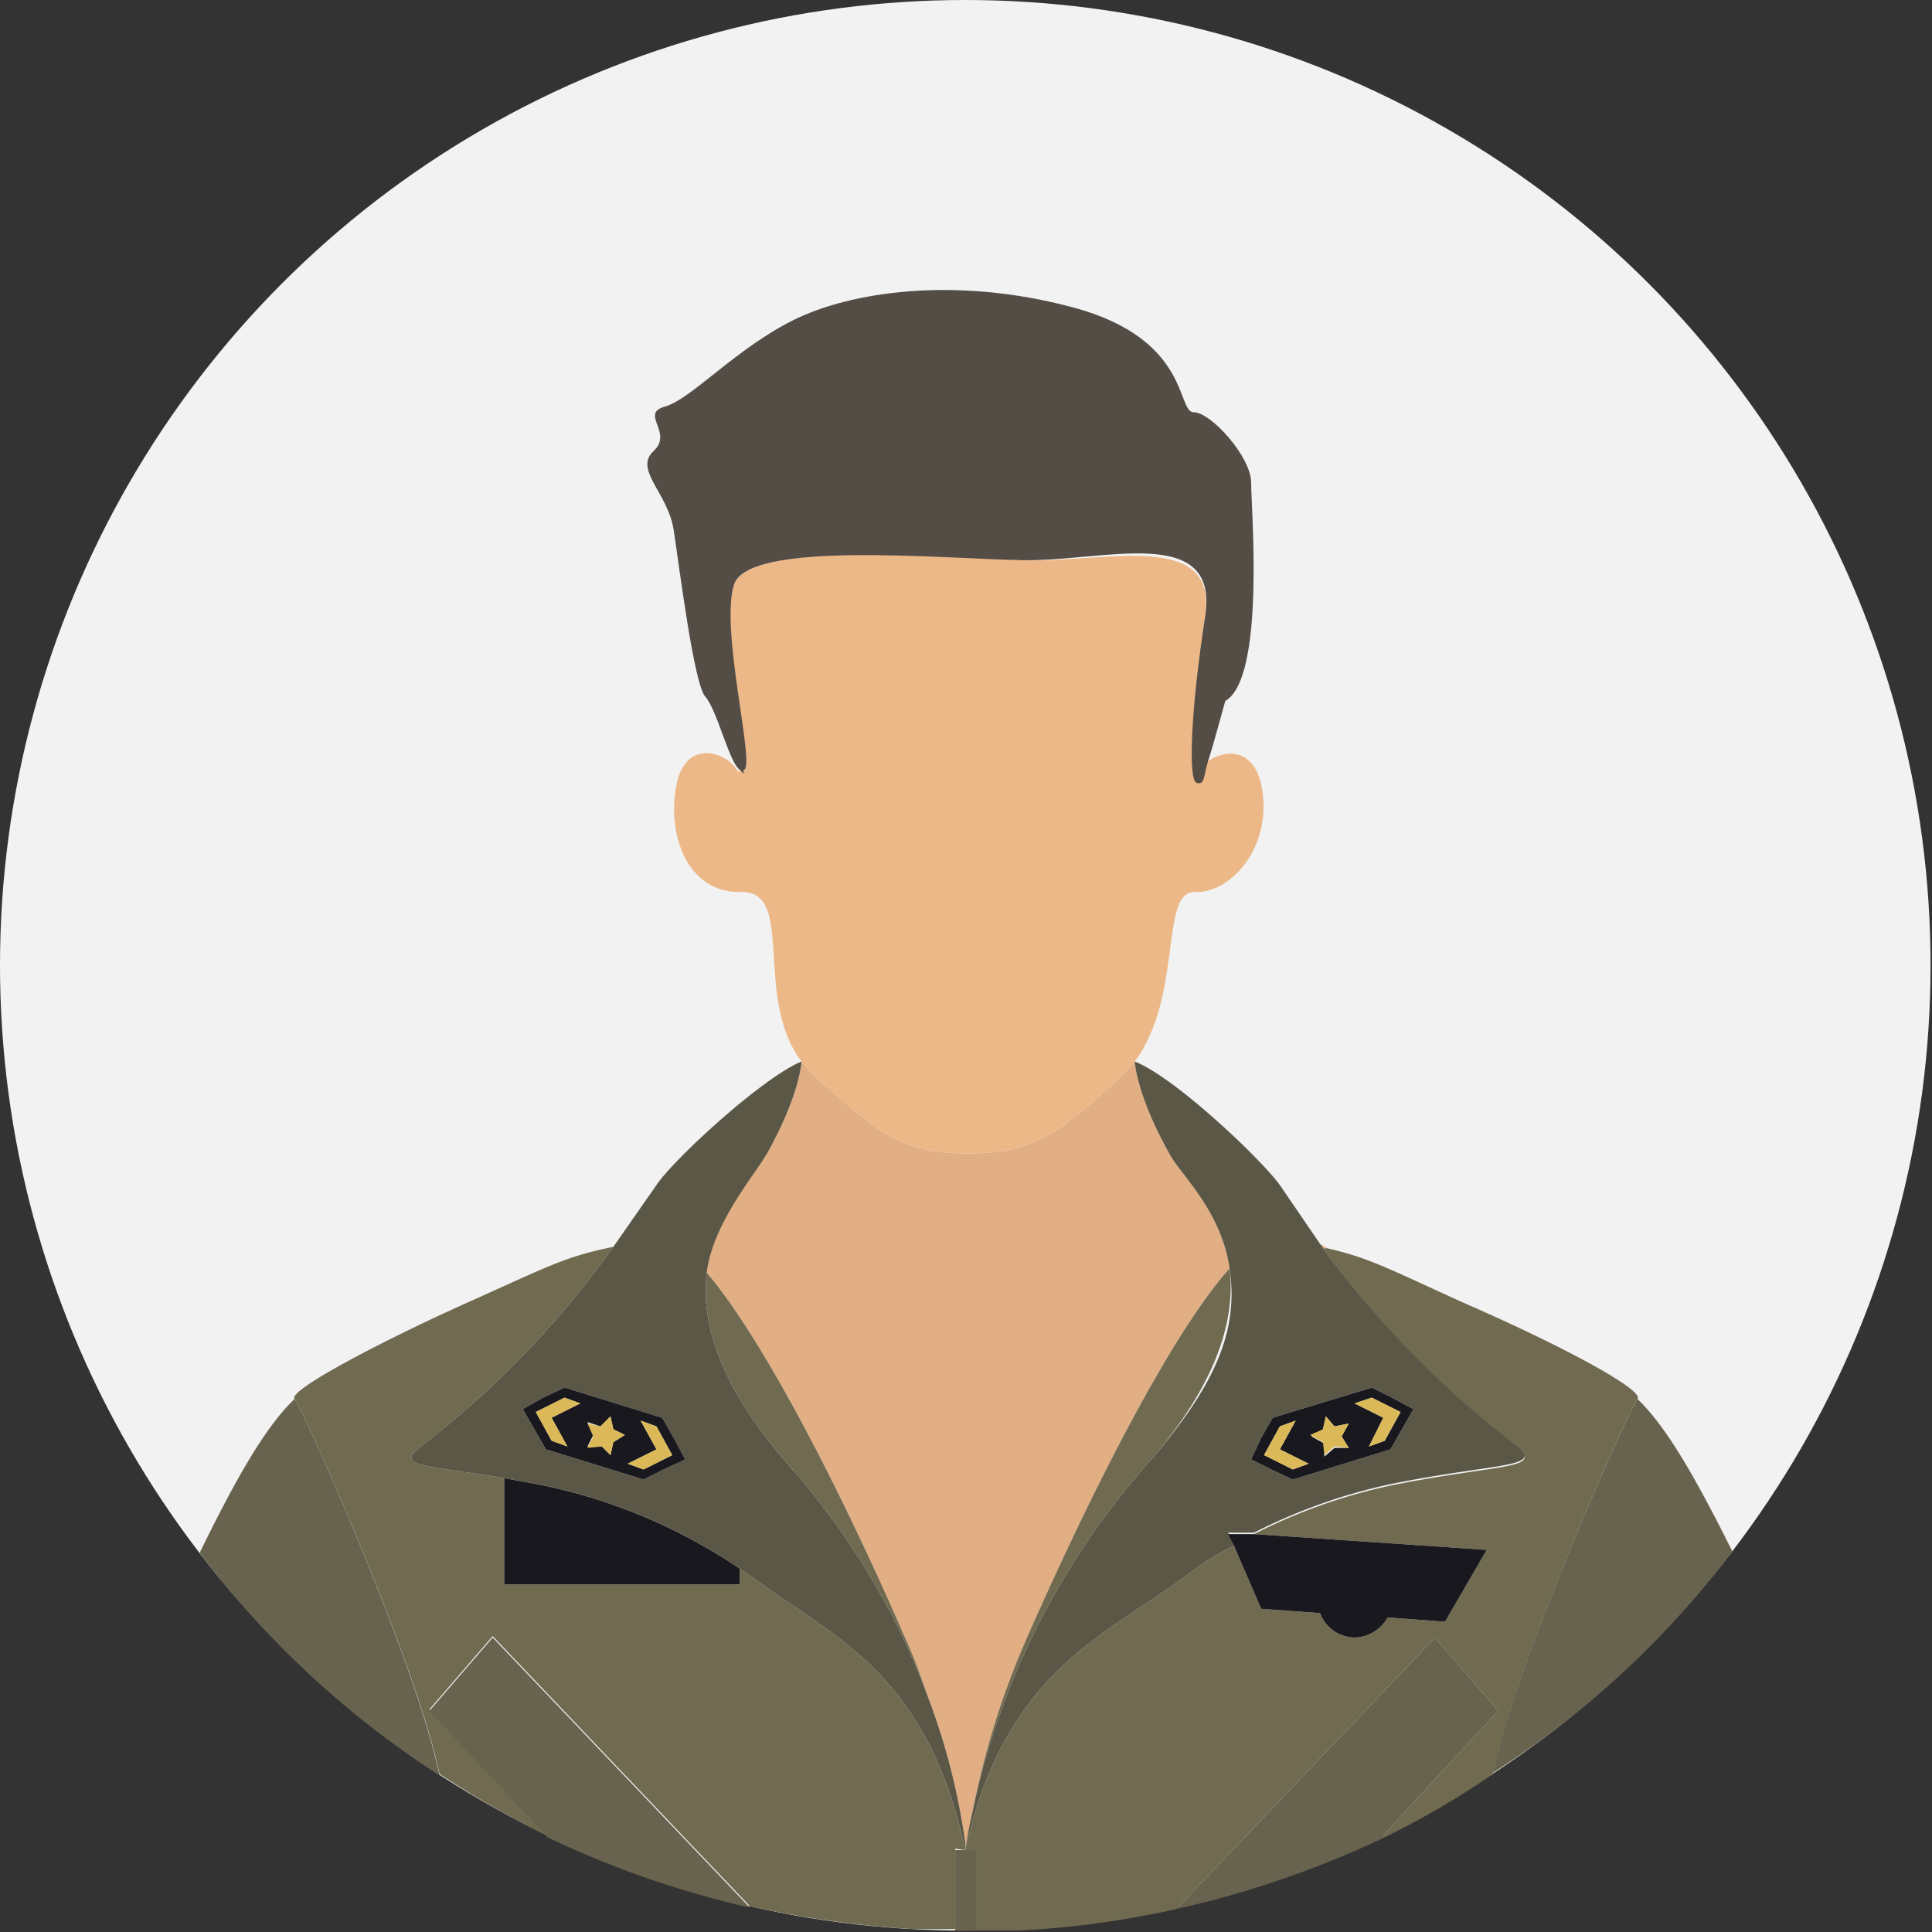 <svg id="Object" xmlns="http://www.w3.org/2000/svg" viewBox="0 0 134.5 134.5"><rect x="0" y="0" width="134.5" height="134.5" fill="#333333" stroke="none"/><defs><style>.cls-1{fill:#f2f2f2;}.cls-2{fill:#68634e;}.cls-3{fill:#e2ae83;}.cls-4{fill:#706a50;}.cls-5{fill:#edb888;}.cls-6{fill:#534d46;}.cls-7{fill:#5b5747;}.cls-8{fill:#19181e;}.cls-9{fill:#dbb958;}</style></defs><circle class="cls-1" cx="67.2" cy="67.2" r="67.2"/><path class="cls-2" d="M114,97.4c-.5.5-8.4,18.1-10.1,26.1h-.1a63.7,63.7,0,0,0,16.8-15.5C118.2,103.2,116.1,99.4,114,97.4Z"/><path class="cls-2" d="M20.5,97.4c-2.1,2-4.2,5.8-6.6,10.7a64.8,64.8,0,0,0,16.7,15.5h0C28.9,115.5,21,97.9,20.5,97.4Z"/><path class="cls-3" d="M92.4,86.9l-.5-.3c.1.1.2.2.2.3Z"/><path class="cls-3" d="M53.4,80.3c-.8,1.4-3.7,4-4.2,8.3,4,4.7,9.5,15.5,13.8,25.4.7,1.5,1.2,3,1.7,4.4a46.3,46.3,0,0,1,2.5,9.9v.3c.1-.3.1-.6.2-1s.3-1.4.5-2.4A56.5,56.5,0,0,1,71.5,114c4.4-10,10-21.1,14.1-25.7-.6-4.1-3.5-6.6-4.2-8-2.3-4.1-2.4-6.4-2.4-6.4h0L78,75c-4.2,3.8-5.9,5.3-10.6,5.3S61.1,78.8,56.8,75l-1-1.1h0S55.7,76.2,53.4,80.3Z"/><path class="cls-4" d="M114,97.4h0c.5-.6-5-3.6-12.1-6.7-5.3-2.4-6.5-3.1-9.5-3.8h-.3a67.8,67.8,0,0,0,13.4,13.8c2.1,1.6-1.1,1.2-8.6,2.7a38.8,38.8,0,0,0-9.6,3.4l16.2,1.1-2.9,5-4-.3a2.7,2.7,0,0,1-2.3,1.4,2.6,2.6,0,0,1-2.4-1.7l-4.1-.3-1.9-4.4a19.5,19.5,0,0,0-3.2,2c-5.7,4.3-12.7,6.6-15.5,19.2H68v5.6h2.9a64.8,64.8,0,0,0,11-1.5l18-18.9,4.4,5.1-8.3,9a60.6,60.6,0,0,0,7.8-4.5h.1C105.6,115.5,113.5,97.9,114,97.4Z"/><path class="cls-4" d="M67.2,128.8c-2.7-12.6-9.4-14.9-15.1-19.2l-.6-.4v1.1H35.1v-7.4c-5.5-.9-7.7-.8-5.8-2.2A65.3,65.3,0,0,0,42.7,86.8c-3.4.7-4.4,1.3-10.2,3.9s-12.5,6.1-12,6.7h0c.5.5,8.4,18.1,10.1,26.1h0a69.3,69.3,0,0,0,7.5,4.3l-8.2-8.8,4.4-5.1,17.9,18.8a71.1,71.1,0,0,0,11.4,1.6h2.9v-5.6Z"/><path class="cls-4" d="M67.2,128.6v.2h0l.2-1.2C67.3,128,67.3,128.3,67.2,128.6Z"/><path class="cls-4" d="M49.2,88.6c-.4,3.4.8,7.8,5.7,13.4a51,51,0,0,1,9.8,16.4c-.5-1.4-1-2.9-1.7-4.4C58.7,104.1,53.2,93.3,49.2,88.6Z"/><path class="cls-4" d="M85.6,88.3C81.5,92.9,75.9,104,71.5,114a56.5,56.5,0,0,0-3.6,11.2A53.2,53.2,0,0,1,79.8,102C84.9,96.2,86,91.7,85.6,88.3Z"/><path class="cls-5" d="M67.4,80.3c4.7,0,6.4-1.5,10.6-5.3l1-1.1c3.4-4.6,1.7-11.9,4.2-11.8s5.5-3.2,4.6-7.5c-.6-2.6-2.6-2.4-3.7-1.6s-.6,1.5-.8,1.5-.3-5.5.6-11.6-7-3.7-12.7-3.9-19-1.4-20.1,1.7,1.5,12.6.7,12.9-.3,0-.4-.1v.3c-.5-1.3-3.6-2.6-4.3.8s.7,7.6,4.5,7.5.8,7.3,4.2,11.8l1,1.1C61.1,78.8,62.7,80.3,67.4,80.3Z"/><path class="cls-6" d="M51.8,53.6c.8-.3-1.7-9.8-.7-12.9S65.6,38.9,71.2,39s13.7-2.6,12.7,3.9-1.2,11.4-.6,11.6.5-.6.8-1.5,1.2-4.2,1.2-4.2c2.8-1.6,1.8-13.4,1.8-15.2s-2.8-4.9-4-4.9-.2-5.1-8.4-7.3-15.5-1.1-19.5.9-7.1,5.5-8.9,6,.6,1.8-.8,3.1,1,2.9,1.4,5.5,1.4,10.7,2.2,11.6,1.6,4.3,2.3,5S51.6,53.7,51.8,53.6Z"/><path class="cls-7" d="M81.4,80.3c.7,1.4,3.6,3.9,4.2,8s-.7,7.9-5.8,13.7a53.2,53.2,0,0,0-11.9,23.2c-.2,1-.4,1.8-.5,2.4l-.2,1.2h0c2.8-12.6,9.8-14.9,15.5-19.2a19.5,19.5,0,0,1,3.2-2l-.4-.9h1.8a38.8,38.8,0,0,1,9.6-3.4c7.5-1.5,10.7-1.1,8.6-2.7A67.8,67.8,0,0,1,92.1,86.9c0-.1-.1-.2-.2-.3l-2.8-4.1C87.8,80.7,81.8,75,79,73.9h0S79.1,76.2,81.4,80.3Zm15.5,17,1.5.8-.8,1.4-.8,1.4L90,103l-1.5-.7-1.4-.7.7-1.5.8-1.4,6.9-2.1Z"/><path class="cls-2" d="M104.3,119.1,99.9,114l-18,18.9A69,69,0,0,0,96,128.1Z"/><path class="cls-2" d="M29.9,119.1l8.2,8.8a67.2,67.2,0,0,0,14.1,4.9L34.3,114Z"/><path class="cls-8" d="M85.9,107.6l1.9,4.4,4.1.3a2.6,2.6,0,0,0,2.4,1.7,2.7,2.7,0,0,0,2.3-1.4l4,.3,2.9-5-16.2-1.1H85.5Z"/><path class="cls-8" d="M35.1,102.9v7.4H51.5v-1.1a38.5,38.5,0,0,0-13.7-5.8Z"/><path class="cls-8" d="M87.8,100.1l-.7,1.5,1.4.7,1.5.7,6.8-2.1.8-1.4.8-1.4-1.5-.8-1.4-.7-6.9,2.1Zm7.7-2.8,2,1-1.1,2-1.1.4,1-2-2-1Zm-3.4,2.2.2-.9.6.7,1-.2-.5.9.5.8h-1l-.7.6v-.9l-.9-.5Zm-1.9-.6-1.1,2,2,1-1.1.4-2-1,1.1-2Z"/><polygon class="cls-9" points="95.3 100.7 96.4 100.3 97.5 98.3 95.5 97.3 94.3 97.7 96.3 98.7 95.3 100.7"/><polygon class="cls-9" points="90 102.3 91.1 101.9 89.1 100.9 90.2 98.9 89.1 99.3 88 101.3 90 102.3"/><polygon class="cls-9" points="92.2 101.3 92.9 100.7 93.9 100.8 93.4 100 93.9 99.1 92.9 99.3 92.3 98.6 92.1 99.5 91.2 99.9 92.1 100.4 92.2 101.3"/><path class="cls-7" d="M29.3,100.7c-1.9,1.4.3,1.3,5.8,2.2l2.7.5a38.5,38.5,0,0,1,13.7,5.8l.6.4c5.7,4.3,12.4,6.6,15.1,19.2h0v-.5a46.3,46.3,0,0,0-2.5-9.9A51,51,0,0,0,54.9,102c-4.9-5.6-6.1-10-5.7-13.4s3.4-6.9,4.2-8.3c2.3-4.1,2.4-6.4,2.4-6.4h0c-2.7,1.1-8.9,6.8-10.1,8.6l-3,4.3A65.3,65.3,0,0,1,29.3,100.7Zm8.5-3.4,1.5-.7,6.8,2.1.8,1.4.8,1.5-1.5.7-1.4.7L38,100.9l-.8-1.4-.8-1.4Z"/><path class="cls-8" d="M38,100.9l6.8,2.1,1.4-.7,1.5-.7-.8-1.5-.8-1.4-6.8-2.1-1.5.7-1.4.8.8,1.4Zm6.6-2,1.1.4,1.1,2-2,1-1.1-.4,2-1Zm-2.8.4.7-.7.2.9.8.4-.8.5-.2.9-.6-.6h-1l.4-.8-.4-.9Zm-2.5-2,1.1.4-2,1,1.1,2-1.1-.4-1.1-2Z"/><polygon class="cls-9" points="39.5 100.7 38.4 98.7 40.4 97.7 39.3 97.3 37.3 98.3 38.4 100.3 39.5 100.7"/><polygon class="cls-9" points="44.8 102.3 46.8 101.3 45.7 99.3 44.6 98.9 45.7 100.9 43.7 101.9 44.8 102.3"/><polygon class="cls-9" points="40.9 100.8 41.9 100.7 42.5 101.3 42.7 100.4 43.5 99.9 42.7 99.5 42.5 98.6 41.8 99.3 40.9 99.1 41.3 100 40.9 100.8"/><polygon class="cls-2" points="67.2 128.8 67.2 128.8 67.2 128.8 67.2 128.8 66.5 128.8 66.5 134.4 68 134.4 68 128.8 67.2 128.8"/></svg>